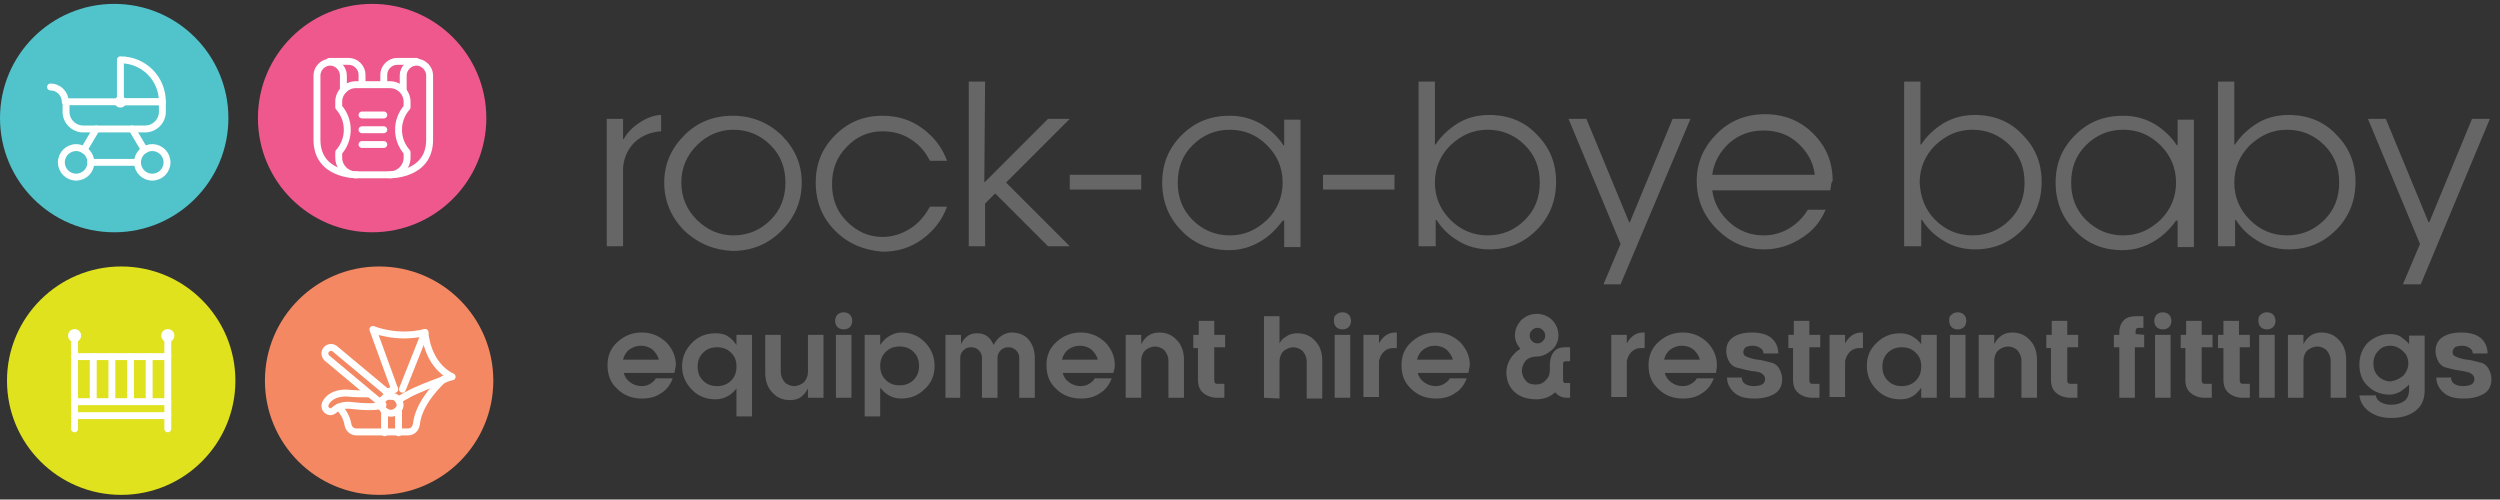 <svg xmlns="http://www.w3.org/2000/svg" xmlns:xlink="http://www.w3.org/1999/xlink" id="Layer_1" x="0px" y="0px" viewBox="0 0 321.8 64.3" style="enable-background:new 0 0 321.8 64.3;" xml:space="preserve"><rect x="0" y="0" width="321.8" height="64.3" fill="#333333" stroke="none"/><style type="text/css">	.st0{fill-rule:evenodd;clip-rule:evenodd;fill:#DFE21C;}	.st1{fill:none;stroke:#FFFFFF;stroke-width:0.89;stroke-linecap:round;stroke-linejoin:round;stroke-miterlimit:10;}	.st2{fill-rule:evenodd;clip-rule:evenodd;fill:#F48862;}	.st3{fill-rule:evenodd;clip-rule:evenodd;fill:#EF588D;}	.st4{fill-rule:evenodd;clip-rule:evenodd;fill:#50C3CB;}	.st5{fill:#666667;}</style><g>	<g>		<g>			<circle class="st0" cx="15.6" cy="49" r="14.7"></circle>			<g>				<line class="st1" x1="9.6" y1="43.5" x2="9.6" y2="55.2"></line>				<line class="st1" x1="12" y1="45.9" x2="12" y2="51.7"></line>				<line class="st1" x1="14.4" y1="45.9" x2="14.4" y2="51.7"></line>				<line class="st1" x1="16.8" y1="45.9" x2="16.8" y2="51.7"></line>				<line class="st1" x1="19.2" y1="45.9" x2="19.2" y2="51.7"></line>				<line class="st1" x1="21.6" y1="43.5" x2="21.6" y2="55.2"></line>				<line class="st1" x1="9.6" y1="51.7" x2="21.6" y2="51.7"></line>				<line class="st1" x1="9.6" y1="45.9" x2="21.6" y2="45.9"></line>				<line class="st1" x1="9.6" y1="53.5" x2="21.6" y2="53.5"></line>				<circle class="st1" cx="9.6" cy="43.2" r="0.4"></circle>				<circle class="st1" cx="21.6" cy="43.2" r="0.4"></circle>			</g>		</g>		<g>			<circle class="st2" cx="48.8" cy="49" r="14.7"></circle>			<g>				<path class="st1" d="M47.5,50.7L47.5,50.7c-0.8,0-1.7,0-2.8-0.1c0,0-2-0.2-2.8,1.3c-0.1,0.2-0.1,0.5,0,0.7s0.4,0.4,0.6,0.4     s0.4-0.1,0.5-0.2s0.3-0.2,0.4-0.3c0.9-0.5,1.9-0.3,1.9-0.3c1.6,0.2,2.9,0.2,3.8,0l0,0c0,0,0,0,0.1,0l0,0"></path>				<path class="st1" d="M51.5,51.4C51.5,51.4,51.5,51.4,51.5,51.4L51.5,51.4"></path>				<path class="st1" d="M50.8,50.1L50.8,50.1c0,0-0.4,0.2-1.1,0.4"></path>				<path class="st1" d="M51.8,50.1l2.9-7.3l0,0C51,43.7,48,42.4,48,42.4l2.8,7.7"></path>				<path class="st1" d="M51.3,51.5L51.3,51.5c0.3-0.2,0.6-0.4,1-0.6c1.4-0.8,3.4-1.5,4.7-2l0,0c0.7-0.3,1.2-0.4,1.2-0.4     c-3.3-1.6-3.5-5.7-3.5-5.7"></path>				<path class="st1" d="M43.6,52.4c0.8,0.8,1.1,1.7,1.2,2.3c0.1,0.5,0.5,0.9,1.1,0.9h3.7h1.7h1.2c0.6,0,1-0.4,1.1-1     c0.3-3,3.4-5.7,3.5-5.8l0,0"></path>				<polyline class="st1" points="49.5,55.7 49.5,52.9 49.5,52.9     "></polyline>				<polyline class="st1" points="51.3,55.7 51.3,52.9 51.3,52.9     "></polyline>				<path class="st1" d="M51.3,51.5c0.1,0.2,0.2,0.4,0.2,0.6c0,0.3-0.1,0.5-0.3,0.7c-0.2,0.2-0.5,0.4-0.9,0.4     c-0.3,0-0.7-0.2-0.9-0.4c-0.2-0.2-0.3-0.5-0.3-0.7l0,0c0,0,0,0,0-0.1c0-0.6,0.5-1,1.1-1c0,0,0,0,0.1,0     C50.8,51,51.1,51.2,51.3,51.5L51.3,51.5z"></path>				<path class="st1" d="M49.3,52.1L49.3,52.1L49.3,52.1l-1.7-1.4l-5.5-4.6c-0.3-0.3-0.4-0.7-0.1-1.1l0,0c0.3-0.3,0.7-0.4,1.1-0.1     l6.6,5.5l0.7,0.6l0,0"></path>				<line class="st1" x1="52.3" y1="50.9" x2="52.3" y2="50.9"></line>			</g>		</g>		<g>			<circle class="st3" cx="47.9" cy="15.2" r="14.7"></circle>			<g>				<g>					<g>						<path class="st1" d="M45.9,22.5c0,0-5.1,0.1-5.1-4.5V9.7c0-0.9,0.8-1.7,1.7-1.7s1.7,0.8,1.7,1.7v1.9"></path>						<path class="st1" d="M46.6,10.8V9.6c0-0.9-0.8-1.7-1.7-1.7h-2.5"></path>					</g>					<g>						<path class="st1" d="M50.2,22.5c0,0,5.1,0.1,5.1-4.5V9.7c0-0.9-0.8-1.7-1.7-1.7c-0.9,0-1.7,0.8-1.7,1.7v1.9"></path>						<path class="st1" d="M49.4,10.8V9.6c0-0.9,0.8-1.7,1.7-1.7h2.5"></path>					</g>				</g>				<path class="st1" d="M51.3,16.7c0-1.1,0.4-2.1,1.1-2.9v-0.7c0-1.2-1-2.2-2.2-2.2h-4.4c-1.2,0-2.2,1-2.2,2.2v0.7     c0.7,0.8,1.1,1.8,1.1,2.9s-0.4,2.1-1.1,2.9v0.7c0,1.2,1,2.2,2.2,2.2h4.4c1.2,0,2.2-1,2.2-2.2v-0.7     C51.7,18.8,51.3,17.8,51.3,16.7z"></path>				<g>					<line class="st1" x1="46.6" y1="14.8" x2="49.4" y2="14.8"></line>					<line class="st1" x1="46.6" y1="16.7" x2="49.4" y2="16.7"></line>					<line class="st1" x1="46.6" y1="18.6" x2="49.4" y2="18.6"></line>				</g>			</g>		</g>		<g>			<circle class="st4" cx="14.7" cy="15.2" r="14.7"></circle>			<g>				<line class="st1" x1="10.8" y1="19.3" x2="12.4" y2="16.6"></line>				<line class="st1" x1="18.6" y1="19.3" x2="17" y2="16.6"></line>				<g>					<ellipse class="st1" cx="9.8" cy="20.9" rx="1.9" ry="1.9"></ellipse>					<ellipse class="st1" cx="19.6" cy="20.9" rx="1.9" ry="1.9"></ellipse>				</g>				<path class="st1" d="M15.8,13.1c0,0.2-0.1,0.3-0.3,0.3s-0.3-0.1-0.3-0.3s0.1-0.3,0.3-0.3S15.8,13,15.8,13.1z"></path>				<path class="st1" d="M15.5,13.1h5.4c0-3-2.4-5.4-5.4-5.4V13.1z"></path>				<path class="st1" d="M8.5,13.1v1.3c0,1.2,1,2.2,2.2,2.2h8c1.2,0,2.2-1,2.2-2.2v-1.3H8.5z"></path>				<path class="st1" d="M6.5,11.2c1.1,0,1.9,0.9,1.9,1.9"></path>				<line class="st1" x1="11.7" y1="20.9" x2="17.7" y2="20.9"></line>			</g>		</g>	</g>	<g>		<g>			<path class="st5" d="M85.1,16.9c-1.3,0.1-2.4,0.5-3.4,1.4c-0.9,0.9-1.4,2-1.5,3.3v10.1h-2.1V15.3h2.1v2.6h0.1    c0.4-0.8,1.1-1.5,2-2.1c0.9-0.6,1.9-1,2.8-1V16.9z"></path>			<path class="st5" d="M88.1,29.7c-1.7-1.7-2.6-3.8-2.6-6.2s0.9-4.4,2.6-6.1s3.8-2.5,6.2-2.5s4.5,0.8,6.3,2.5    c1.7,1.7,2.6,3.7,2.6,6.1s-0.9,4.5-2.6,6.2c-1.7,1.7-3.8,2.6-6.3,2.6C92,32.2,89.9,31.4,88.1,29.7z M99.2,28.3    c1.3-1.3,1.9-2.9,1.9-4.8c0-1.9-0.6-3.5-1.9-4.8s-2.9-2-4.8-2c-1.8,0-3.4,0.7-4.7,2s-2,2.9-2,4.8c0,1.9,0.7,3.5,2,4.8    s2.9,2,4.7,2C96.3,30.3,97.9,29.6,99.2,28.3z"></path>			<path class="st5" d="M107.5,29.7c-1.7-1.7-2.5-3.8-2.5-6.2s0.8-4.4,2.5-6.1s3.7-2.5,6.1-2.5c1.9,0,3.6,0.5,5.1,1.6    s2.6,2.5,3.2,4.2h-2.2c-0.6-1.2-1.4-2.1-2.5-2.8c-1.1-0.7-2.3-1-3.6-1c-1.8,0-3.4,0.7-4.6,2c-1.3,1.3-1.9,2.9-1.9,4.8    c0,1.9,0.6,3.5,1.9,4.8c1.3,1.3,2.8,2,4.6,2c1.3,0,2.5-0.4,3.6-1.1c1.1-0.7,1.9-1.7,2.5-2.8h2.2c-0.6,1.7-1.7,3.1-3.2,4.2    c-1.5,1.1-3.2,1.6-5.1,1.6C111.2,32.2,109.2,31.4,107.5,29.7z"></path>			<path class="st5" d="M126.7,23.5l8.2-8.2h2.8l-8.2,8.2l8.2,8.2h-2.8l-6.8-6.8l-1.3,1.3v5.5h-2.1V10.5h2.1L126.7,23.5L126.7,23.5z    "></path>			<path class="st5" d="M137.7,22.5h9.2v1.9h-9.2V22.5z"></path>			<path class="st5" d="M165.1,28.4L165.1,28.4c-0.8,1.1-1.7,2-2.9,2.7s-2.5,1.1-4,1.1c-2.4,0-4.5-0.8-6.1-2.5    c-1.7-1.7-2.5-3.8-2.5-6.2s0.8-4.4,2.5-6.1s3.7-2.5,6.2-2.5c1.6,0,2.9,0.4,4.1,1.1c1.1,0.7,2.1,1.6,2.8,2.7h0.1v-3.3h2.1v16.4    h-2.1v-3.4H165.1z M163.1,18.7c-1.3-1.3-2.9-2-4.8-2c-1.9,0-3.5,0.7-4.8,2c-1.3,1.3-1.9,2.9-1.9,4.8s0.6,3.5,1.9,4.8    c1.3,1.3,2.9,2,4.8,2c1.9,0,3.4-0.7,4.8-2c1.3-1.3,2-2.9,2-4.8C165.1,21.6,164.4,20,163.1,18.7z"></path>			<path class="st5" d="M170.3,22.5h9.2v1.9h-9.2V22.5z"></path>			<path class="st5" d="M184.7,31.7h-2.1V10.5h2.1v8.1h0.1c0.7-1.1,1.7-2,2.8-2.7c1.1-0.7,2.5-1.1,4.1-1.1c2.4,0,4.5,0.8,6.1,2.5    c1.7,1.7,2.5,3.7,2.5,6.1s-0.8,4.5-2.5,6.2s-3.7,2.5-6.1,2.5c-1.5,0-2.9-0.4-4-1.1c-1.2-0.7-2.1-1.6-2.8-2.7h-0.1v3.4H184.7z     M186.7,28.3c1.3,1.3,2.9,2,4.8,2c1.9,0,3.5-0.7,4.8-2s1.9-2.9,1.9-4.8c0-1.9-0.6-3.5-1.9-4.8s-2.9-2-4.8-2c-1.9,0-3.4,0.7-4.8,2    c-1.3,1.3-2,2.9-2,4.8S185.4,27,186.7,28.3z"></path>			<path class="st5" d="M206.4,36.6l2.2-5.2l-6.7-16.1h2.3l5.5,13.3h0.1l5.5-13.3h2.3l-9,21.3H206.4z"></path>			<path class="st5" d="M235.6,24.5h-15.2c0.2,1.6,1,3,2.2,4.1s2.7,1.7,4.4,1.7c1.2,0,2.3-0.3,3.3-0.9c1-0.6,1.8-1.4,2.4-2.4h2.3    c-0.7,1.6-1.7,2.8-3.2,3.7c-1.4,0.9-3,1.4-4.7,1.4c-2.4,0-4.4-0.9-6.1-2.6c-1.7-1.7-2.6-3.8-2.6-6.2s0.9-4.4,2.6-6.1    c1.7-1.7,3.8-2.5,6.2-2.5s4.5,0.8,6.2,2.5s2.5,3.7,2.5,6.1C235.7,23.5,235.7,23.8,235.6,24.5z M233.6,22.5c-0.2-1.7-1-3-2.2-4.1    c-1.2-1.1-2.7-1.6-4.4-1.6s-3.1,0.5-4.4,1.6c-1.2,1.1-2,2.5-2.2,4.1H233.6z"></path>			<path class="st5" d="M247.2,31.7h-2.1V10.5h2.1v8.1h0.1c0.7-1.1,1.7-2,2.8-2.7c1.2-0.7,2.5-1.1,4.1-1.1c2.4,0,4.5,0.8,6.1,2.5    c1.7,1.7,2.5,3.7,2.5,6.1s-0.8,4.5-2.5,6.2s-3.7,2.5-6.1,2.5c-1.5,0-2.9-0.4-4-1.1c-1.2-0.7-2.1-1.6-2.8-2.7h-0.1v3.4H247.2z     M249.1,28.3c1.3,1.3,2.9,2,4.8,2s3.5-0.7,4.8-2s1.9-2.9,1.9-4.8c0-1.9-0.6-3.5-1.9-4.8s-2.9-2-4.8-2s-3.4,0.7-4.8,2    c-1.3,1.3-2,2.9-2,4.8C247.2,25.4,247.8,27,249.1,28.3z"></path>			<path class="st5" d="M280.1,28.4L280.1,28.4c-0.8,1.1-1.7,2-2.9,2.7c-1.2,0.7-2.5,1.1-4,1.1c-2.4,0-4.5-0.8-6.1-2.5    c-1.7-1.7-2.5-3.8-2.5-6.2s0.8-4.4,2.5-6.1s3.7-2.5,6.2-2.5c1.6,0,2.9,0.4,4.1,1.1c1.1,0.7,2.1,1.6,2.8,2.7h0.1v-3.3h2.1v16.4    h-2.1v-3.4H280.1z M278.1,18.7c-1.3-1.3-2.9-2-4.8-2s-3.5,0.7-4.8,2c-1.3,1.3-1.9,2.9-1.9,4.8s0.6,3.5,1.9,4.8s2.9,2,4.8,2    s3.4-0.7,4.8-2c1.3-1.3,2-2.9,2-4.8C280.1,21.6,279.4,20,278.1,18.7z"></path>			<path class="st5" d="M287.6,31.7h-2.1V10.5h2.1v8.1h0.1c0.7-1.1,1.7-2,2.8-2.7c1.1-0.7,2.5-1.1,4.1-1.1c2.4,0,4.5,0.8,6.1,2.5    c1.7,1.7,2.5,3.7,2.5,6.1s-0.8,4.5-2.5,6.2s-3.7,2.5-6.1,2.5c-1.5,0-2.9-0.4-4-1.1c-1.2-0.7-2.1-1.6-2.8-2.7h-0.1v3.4H287.6z     M289.6,28.3c1.3,1.3,2.9,2,4.8,2s3.5-0.7,4.8-2s1.9-2.9,1.9-4.8c0-1.9-0.6-3.5-1.9-4.8s-2.9-2-4.8-2s-3.4,0.7-4.8,2    c-1.3,1.3-2,2.9-2,4.8S288.3,27,289.6,28.3z"></path>			<path class="st5" d="M309.3,36.6l2.2-5.2l-6.7-16.1h2.3l5.5,13.3h0.1l5.5-13.3h2.3l-8.9,21.3H309.3z"></path>		</g>		<g>			<path class="st5" d="M86.8,48h-6.5c0.1,0.5,0.4,0.9,0.8,1.2c0.4,0.3,0.9,0.5,1.5,0.5c0.4,0,0.8-0.1,1.1-0.3    c0.3-0.2,0.6-0.4,0.7-0.7h2.2c-0.3,0.8-0.8,1.5-1.5,1.9c-0.7,0.5-1.5,0.7-2.5,0.7c-1.2,0-2.3-0.4-3.1-1.2    c-0.9-0.8-1.3-1.8-1.3-3.1c0-1.2,0.4-2.2,1.3-3c0.9-0.8,1.9-1.2,3.1-1.2s2.2,0.4,3.1,1.2c0.8,0.8,1.3,1.8,1.3,3    C86.9,47.4,86.9,47.7,86.8,48z M84.8,46.3c-0.1-0.5-0.4-0.9-0.8-1.3c-0.4-0.3-0.9-0.5-1.5-0.5c-0.6,0-1.1,0.2-1.5,0.5    c-0.4,0.3-0.7,0.8-0.8,1.3H84.8z"></path>			<path class="st5" d="M94.8,43.1h2v10.5h-2V50l0,0c-0.7,0.9-1.6,1.4-2.7,1.4c-1.2,0-2.2-0.4-3-1.2s-1.3-1.8-1.3-3s0.4-2.2,1.3-3.1    c0.8-0.8,1.8-1.2,3-1.2c0.6,0,1.2,0.1,1.6,0.4c0.5,0.3,0.8,0.7,1.1,1.1l0,0V43.1z M94.1,45.4c-0.5-0.5-1.1-0.7-1.8-0.7    s-1.3,0.2-1.8,0.7s-0.7,1.1-0.7,1.8s0.2,1.3,0.7,1.8s1.1,0.7,1.8,0.7c0.7,0,1.3-0.2,1.8-0.7s0.7-1.1,0.7-1.8    C94.8,46.4,94.6,45.9,94.1,45.4z"></path>			<path class="st5" d="M106,43.1v8.1h-2V50l0,0c-0.2,0.4-0.5,0.8-0.9,1.1s-0.9,0.4-1.4,0.4c-0.9,0-1.7-0.3-2.3-1    c-0.6-0.6-0.9-1.5-0.9-2.5v-4.9h2v4.8c0,0.5,0.2,0.9,0.5,1.3c0.3,0.3,0.8,0.5,1.2,0.5c0.5,0,0.9-0.2,1.3-0.5    c0.3-0.4,0.5-0.8,0.5-1.3v-4.8C104,43.1,106,43.1,106,43.1z"></path>			<path class="st5" d="M107.8,40.5c0.2-0.2,0.5-0.3,0.8-0.3s0.6,0.1,0.8,0.3s0.3,0.5,0.3,0.8s-0.1,0.6-0.3,0.8s-0.5,0.3-0.8,0.3    s-0.6-0.1-0.8-0.3s-0.3-0.5-0.3-0.8S107.6,40.7,107.8,40.5z M109.6,43.1v8.1h-2v-8.1H109.6z"></path>			<path class="st5" d="M113.3,44.4L113.3,44.4c0.3-0.4,0.6-0.8,1.1-1.1s1-0.5,1.6-0.5c1.2,0,2.2,0.4,3,1.2s1.3,1.8,1.3,3.1    c0,1.2-0.4,2.2-1.3,3c-0.8,0.8-1.8,1.2-3,1.2c-1.1,0-2-0.5-2.7-1.4l0,0v3.7h-2V43.1h2L113.3,44.4L113.3,44.4z M114,48.9    c0.5,0.5,1.1,0.7,1.8,0.7s1.3-0.2,1.8-0.7s0.7-1.1,0.7-1.8s-0.2-1.3-0.7-1.8s-1.1-0.7-1.8-0.7s-1.3,0.2-1.8,0.7s-0.7,1.1-0.7,1.8    S113.5,48.4,114,48.9z"></path>			<path class="st5" d="M121.7,51.2v-8.1h2v1.2l0,0c0.5-1,1.2-1.4,2-1.4c0.6,0,1,0.1,1.4,0.4c0.4,0.3,0.6,0.7,0.8,1.1    c0.2-0.4,0.5-0.8,0.9-1.1s0.9-0.5,1.4-0.5c0.9,0,1.7,0.3,2.2,0.9c0.5,0.6,0.8,1.4,0.8,2.4v5.1h-2v-5.1c0-0.4-0.1-0.7-0.4-1    c-0.3-0.3-0.6-0.4-1-0.4s-0.7,0.1-1,0.4c-0.3,0.3-0.4,0.6-0.4,1v5.1h-2v-5.1c0-0.4-0.1-0.7-0.4-1c-0.3-0.3-0.6-0.4-1-0.4    s-0.7,0.1-1,0.4c-0.3,0.3-0.4,0.6-0.4,1v5.1C123.6,51.2,121.7,51.2,121.7,51.2z"></path>			<path class="st5" d="M143.3,48h-6.5c0.1,0.5,0.4,0.9,0.8,1.2c0.4,0.3,0.9,0.5,1.5,0.5c0.4,0,0.8-0.1,1.1-0.3s0.6-0.4,0.7-0.7h2.2    c-0.3,0.8-0.8,1.5-1.5,1.9c-0.7,0.5-1.5,0.7-2.5,0.7c-1.2,0-2.3-0.4-3.1-1.2c-0.9-0.8-1.3-1.8-1.3-3.1c0-1.2,0.4-2.2,1.3-3    c0.9-0.8,1.9-1.2,3.1-1.2c1.2,0,2.2,0.4,3.1,1.2c0.8,0.8,1.3,1.8,1.3,3C143.5,47.4,143.4,47.7,143.3,48z M141.3,46.3    c-0.1-0.5-0.4-0.9-0.8-1.3c-0.4-0.3-0.9-0.5-1.5-0.5s-1.1,0.2-1.5,0.5s-0.7,0.8-0.8,1.3H141.3z"></path>			<path class="st5" d="M144.9,51.2v-8.1h2v1.2l0,0c0.5-1,1.3-1.5,2.3-1.5c0.9,0,1.7,0.3,2.3,1c0.6,0.6,0.9,1.5,0.9,2.5v4.9h-2v-4.8    c0-0.5-0.2-0.9-0.5-1.3c-0.3-0.3-0.8-0.5-1.2-0.5c-0.5,0-0.9,0.2-1.3,0.5c-0.3,0.3-0.5,0.8-0.5,1.3v4.8    C146.9,51.2,144.9,51.2,144.9,51.2z"></path>			<path class="st5" d="M153.6,44.7v-1.6h0.7v-1.8h2v1.8h1.4v1.6h-1.4v4.2c0,0.1,0,0.3,0.1,0.4c0.1,0.1,0.2,0.1,0.3,0.1h0.9v1.8    h-0.9c-0.7,0-1.3-0.2-1.8-0.6c-0.5-0.4-0.7-1-0.7-1.7v-4.1h-0.6V44.7z"></path>			<path class="st5" d="M162.7,51.2V40.7h2v3.5l0,0c0.2-0.4,0.5-0.7,0.9-0.9c0.4-0.3,0.9-0.4,1.4-0.4c0.9,0,1.7,0.3,2.3,1    c0.6,0.6,0.9,1.5,0.9,2.5v4.9h-2v-4.8c0-0.5-0.2-0.9-0.5-1.3c-0.3-0.3-0.8-0.5-1.2-0.5c-0.5,0-0.9,0.2-1.3,0.5    c-0.3,0.3-0.5,0.8-0.5,1.3v4.8L162.7,51.2L162.7,51.2z"></path>			<path class="st5" d="M172,40.5c0.2-0.2,0.5-0.3,0.8-0.3s0.6,0.1,0.8,0.3s0.3,0.5,0.3,0.8s-0.1,0.6-0.3,0.8s-0.5,0.3-0.8,0.3    s-0.6-0.1-0.8-0.3s-0.3-0.5-0.3-0.8S171.7,40.7,172,40.5z M173.8,43.1v8.1h-2v-8.1H173.8z"></path>			<path class="st5" d="M175.5,43.1h2v1.1l0,0c0.5-0.9,1.2-1.4,2.1-1.4h0.2v2h-0.5c-0.5,0-0.9,0.2-1.2,0.5s-0.5,0.7-0.6,1.2v4.6h-2    V43.1z"></path>			<path class="st5" d="M189,48h-6.5c0.1,0.5,0.4,0.9,0.8,1.2c0.4,0.3,0.9,0.5,1.5,0.5c0.4,0,0.8-0.1,1.1-0.3s0.6-0.4,0.7-0.7h2.2    c-0.3,0.8-0.8,1.5-1.5,1.9c-0.7,0.5-1.5,0.7-2.5,0.7c-1.2,0-2.3-0.4-3.1-1.2c-0.9-0.8-1.3-1.8-1.3-3.1c0-1.2,0.4-2.2,1.3-3    c0.9-0.8,1.9-1.2,3.1-1.2c1.2,0,2.2,0.4,3.1,1.2c0.8,0.8,1.3,1.8,1.3,3C189.1,47.4,189.1,47.7,189,48z M187,46.3    c-0.1-0.5-0.4-0.9-0.8-1.3c-0.4-0.3-0.9-0.5-1.5-0.5s-1.1,0.2-1.5,0.5s-0.7,0.8-0.8,1.3H187z"></path>			<path class="st5" d="M202.3,51.2h-0.6c-0.6,0-1.1-0.2-1.5-0.7c-0.7,0.6-1.5,0.9-2.4,0.9c-1.2,0-2.1-0.3-2.8-0.9    c-0.7-0.6-1.1-1.5-1.1-2.6c0-0.6,0.2-1.2,0.5-1.7s0.8-1,1.3-1.3c-0.5-0.6-0.7-1.2-0.7-1.7c0-0.8,0.3-1.4,0.8-2    c0.6-0.5,1.2-0.8,2-0.8s1.5,0.3,2,0.8s0.8,1.2,0.8,2c0,0.7-0.3,1.4-0.9,1.9c-0.6,0.5-1.2,0.8-2,0.8c-0.5,0-1,0.2-1.3,0.5    c-0.3,0.4-0.5,0.8-0.5,1.3s0.2,1,0.5,1.3c0.3,0.4,0.8,0.5,1.3,0.5s1-0.2,1.3-0.6c0.4-0.4,0.5-0.8,0.5-1.4v-0.6    c0-0.7,0.2-1.2,0.5-1.6c0.3-0.4,0.8-0.6,1.5-0.6h0.6v1.8h-0.6c-0.1,0-0.1,0-0.2,0.1c-0.1,0-0.1,0.1-0.1,0.2V49    c0,0.1,0,0.1,0.1,0.2c0,0.1,0.1,0.1,0.2,0.1h0.6v1.9H202.3z M197.2,43.9c0.2,0.2,0.4,0.3,0.7,0.3s0.5-0.1,0.7-0.3    s0.3-0.4,0.3-0.7s-0.1-0.5-0.3-0.7s-0.4-0.3-0.7-0.3s-0.5,0.1-0.7,0.3s-0.3,0.4-0.3,0.7C196.9,43.5,197,43.7,197.2,43.9z"></path>			<path class="st5" d="M207.4,43.1h2v1.1l0,0c0.5-0.9,1.2-1.4,2.1-1.4h0.2v2h-0.5c-0.5,0-0.9,0.2-1.2,0.5s-0.5,0.7-0.6,1.2v4.6h-2    V43.1z"></path>			<path class="st5" d="M220.9,48h-6.6c0.1,0.5,0.4,0.9,0.8,1.2c0.4,0.3,0.9,0.5,1.5,0.5c0.4,0,0.8-0.1,1.1-0.3s0.6-0.4,0.7-0.7h2.2    c-0.3,0.8-0.8,1.5-1.5,1.9c-0.7,0.5-1.5,0.7-2.5,0.7c-1.2,0-2.3-0.4-3.1-1.2c-0.9-0.8-1.3-1.8-1.3-3.1c0-1.2,0.4-2.2,1.3-3    c0.9-0.8,1.9-1.2,3.1-1.2c1.2,0,2.2,0.4,3.1,1.2c0.8,0.8,1.3,1.8,1.3,3C221,47.4,220.9,47.7,220.9,48z M218.8,46.3    c-0.1-0.5-0.4-0.9-0.8-1.3c-0.4-0.3-0.9-0.5-1.5-0.5s-1.1,0.2-1.5,0.5s-0.7,0.8-0.8,1.3H218.8z"></path>			<path class="st5" d="M227,45.6c0-0.4-0.1-0.6-0.4-0.8c-0.3-0.2-0.6-0.3-1-0.3s-0.7,0.1-0.9,0.2c-0.2,0.2-0.3,0.4-0.3,0.6    c0,0.3,0.1,0.5,0.4,0.6c0.2,0.1,0.5,0.2,0.9,0.3s0.8,0.1,1.2,0.2c0.4,0.1,0.8,0.2,1.2,0.3s0.7,0.4,0.9,0.7    c0.2,0.4,0.4,0.8,0.4,1.4c0,0.8-0.3,1.5-1,1.9s-1.5,0.6-2.6,0.6s-1.9-0.2-2.5-0.7s-1-1.2-1-2h1.9c0,0.3,0.1,0.6,0.4,0.8    c0.3,0.2,0.7,0.3,1.1,0.3c0.5,0,0.9-0.1,1.1-0.2c0.3-0.2,0.4-0.4,0.4-0.7s-0.1-0.5-0.4-0.7c-0.2-0.2-0.5-0.2-0.9-0.3    c-0.4,0-0.7-0.1-1.2-0.2c-0.4-0.1-0.8-0.2-1.2-0.3s-0.7-0.4-0.9-0.7c-0.2-0.4-0.4-0.8-0.4-1.4c0-0.8,0.3-1.4,0.9-1.8    c0.6-0.4,1.4-0.6,2.4-0.6s1.9,0.2,2.5,0.7s0.9,1.2,0.9,2H227V45.6z"></path>			<path class="st5" d="M230.2,44.7v-1.6h0.7v-1.8h2v1.8h1.4v1.6h-1.4v4.2c0,0.1,0,0.3,0.1,0.4c0.1,0.1,0.2,0.1,0.3,0.1h0.9v1.8    h-0.9c-0.7,0-1.3-0.2-1.8-0.6c-0.5-0.4-0.7-1-0.7-1.7v-4.1h-0.6V44.7z"></path>			<path class="st5" d="M235.5,43.1h2v1.1l0,0c0.5-0.9,1.2-1.4,2.1-1.4h0.2v2h-0.5c-0.5,0-0.9,0.2-1.2,0.5c-0.3,0.3-0.5,0.7-0.6,1.2    v4.6h-2V43.1z"></path>			<path class="st5" d="M247.3,49.9L247.3,49.9c-0.3,0.4-0.6,0.8-1.1,1.1s-1,0.4-1.6,0.4c-1.2,0-2.2-0.4-3-1.2s-1.3-1.8-1.3-3.1    c0-1.2,0.4-2.2,1.3-3c0.8-0.8,1.8-1.2,3-1.2c1.1,0,2,0.5,2.7,1.4l0,0v-1.2h2v8.1h-2V49.9z M246.6,45.4c-0.5-0.5-1.1-0.7-1.8-0.7    c-0.7,0-1.3,0.2-1.8,0.7s-0.7,1.1-0.7,1.8s0.2,1.3,0.7,1.8s1.1,0.7,1.8,0.7c0.7,0,1.3-0.2,1.8-0.7s0.7-1.1,0.7-1.8    C247.3,46.4,247.1,45.9,246.6,45.4z"></path>			<path class="st5" d="M251.2,40.5c0.2-0.2,0.5-0.3,0.8-0.3s0.6,0.1,0.8,0.3s0.3,0.5,0.3,0.8s-0.1,0.6-0.3,0.8s-0.5,0.3-0.8,0.3    s-0.6-0.1-0.8-0.3c-0.2-0.2-0.3-0.5-0.3-0.8S250.9,40.7,251.2,40.5z M253,43.1v8.1h-2v-8.1H253z"></path>			<path class="st5" d="M254.7,51.2v-8.1h2v1.2l0,0c0.5-1,1.3-1.5,2.3-1.5c0.9,0,1.7,0.3,2.3,1c0.6,0.6,0.9,1.5,0.9,2.5v4.9h-2v-4.8    c0-0.5-0.2-0.9-0.5-1.3c-0.3-0.3-0.8-0.5-1.2-0.5c-0.5,0-0.9,0.2-1.3,0.5c-0.3,0.3-0.5,0.8-0.5,1.3v4.8    C256.7,51.2,254.7,51.2,254.7,51.2z"></path>			<path class="st5" d="M263.4,44.7v-1.6h0.7v-1.8h2v1.8h1.4v1.6h-1.4v4.2c0,0.1,0,0.3,0.1,0.4c0.1,0.1,0.2,0.1,0.3,0.1h0.9v1.8    h-0.9c-0.7,0-1.3-0.2-1.8-0.6c-0.5-0.4-0.7-1-0.7-1.7v-4.1h-0.6V44.7z"></path>			<path class="st5" d="M276,43.1v1.6h-1.2v6.5h-2v-6.5h-0.7v-1.6h0.7v-0.3c0-0.7,0.2-1.2,0.6-1.6c0.4-0.4,1-0.5,1.7-0.5h0.8v1.5    h-0.6c-0.1,0-0.2,0-0.3,0.1c-0.1,0.1-0.1,0.2-0.1,0.3V43L276,43.1L276,43.1z"></path>			<path class="st5" d="M277.6,40.5c0.2-0.2,0.5-0.3,0.8-0.3s0.6,0.1,0.8,0.3s0.3,0.5,0.3,0.8s-0.1,0.6-0.3,0.8s-0.5,0.3-0.8,0.3    s-0.6-0.1-0.8-0.3c-0.2-0.2-0.3-0.5-0.3-0.8S277.4,40.7,277.6,40.5z M279.4,43.1v8.1h-2v-8.1H279.4z"></path>			<path class="st5" d="M280.7,44.7v-1.6h0.7v-1.8h2v1.8h1.4v1.6h-1.4v4.2c0,0.1,0,0.3,0.1,0.4c0.1,0.1,0.2,0.1,0.3,0.1h0.9v1.8    h-0.9c-0.7,0-1.3-0.2-1.8-0.6c-0.5-0.4-0.7-1-0.7-1.7v-4.1h-0.6V44.7z"></path>			<path class="st5" d="M285.5,44.7v-1.6h0.7v-1.8h2v1.8h1.4v1.6h-1.3v4.2c0,0.1,0,0.3,0.1,0.4c0.1,0.1,0.2,0.1,0.3,0.1h0.9v1.8    h-0.9c-0.7,0-1.3-0.2-1.8-0.6c-0.5-0.4-0.7-1-0.7-1.7v-4.1h-0.7V44.7z"></path>			<path class="st5" d="M291,40.5c0.2-0.2,0.5-0.3,0.8-0.3s0.6,0.1,0.8,0.3c0.2,0.2,0.3,0.5,0.3,0.8s-0.1,0.6-0.3,0.8    c-0.2,0.2-0.5,0.3-0.8,0.3s-0.6-0.1-0.8-0.3c-0.2-0.2-0.3-0.5-0.3-0.8S290.7,40.7,291,40.5z M292.8,43.1v8.1h-2v-8.1H292.8z"></path>			<path class="st5" d="M294.5,51.2v-8.1h2v1.2l0,0c0.5-1,1.3-1.5,2.3-1.5c0.9,0,1.7,0.3,2.3,1c0.6,0.6,0.9,1.5,0.9,2.5v4.9h-2v-4.8    c0-0.5-0.2-0.9-0.5-1.3c-0.3-0.3-0.8-0.5-1.2-0.5c-0.5,0-0.9,0.2-1.3,0.5c-0.3,0.3-0.5,0.8-0.5,1.3v4.8    C296.5,51.2,294.5,51.2,294.5,51.2z"></path>			<path class="st5" d="M305,53c-0.7-0.5-1.2-1.2-1.3-2.1h2.1c0.1,0.4,0.3,0.7,0.7,0.9c0.4,0.2,0.8,0.3,1.3,0.3    c0.7,0,1.3-0.2,1.7-0.5c0.4-0.3,0.6-0.8,0.6-1.5v-0.6l0,0c-0.3,0.3-0.7,0.6-1.1,0.9c-0.4,0.2-0.9,0.4-1.4,0.4    c-1.1,0-2.1-0.4-2.8-1.1c-0.8-0.7-1.1-1.7-1.1-2.8s0.4-2.1,1.1-2.8c0.8-0.7,1.7-1.1,2.8-1.1c0.6,0,1.1,0.1,1.5,0.4    c0.4,0.3,0.8,0.6,1,0.9l0,0v-1.1h2v7.1c0,1.1-0.4,2-1.2,2.6c-0.8,0.6-1.8,0.9-3.1,0.9C306.6,53.8,305.7,53.5,305,53z M309.3,48.4    c0.4-0.4,0.7-1,0.7-1.6s-0.2-1.2-0.7-1.6c-0.4-0.4-1-0.7-1.6-0.7s-1.2,0.2-1.6,0.7c-0.4,0.4-0.6,1-0.6,1.6s0.2,1.2,0.6,1.6    c0.4,0.4,1,0.7,1.6,0.7C308.3,49,308.8,48.8,309.3,48.4z"></path>			<path class="st5" d="M318.3,45.6c0-0.4-0.1-0.6-0.4-0.8s-0.6-0.3-1-0.3s-0.7,0.1-0.9,0.2c-0.2,0.2-0.3,0.4-0.3,0.6    c0,0.3,0.1,0.5,0.4,0.6c0.2,0.1,0.5,0.2,0.9,0.3s0.8,0.1,1.2,0.2c0.4,0.1,0.8,0.2,1.2,0.3c0.4,0.1,0.7,0.4,0.9,0.7    c0.2,0.4,0.4,0.8,0.4,1.4c0,0.8-0.3,1.5-1,1.9s-1.5,0.6-2.6,0.6s-1.9-0.2-2.5-0.7s-1-1.2-1-2h1.9c0,0.3,0.1,0.6,0.4,0.8    s0.7,0.3,1.1,0.3c0.5,0,0.9-0.1,1.1-0.2c0.3-0.2,0.4-0.4,0.4-0.7s-0.1-0.5-0.4-0.7s-0.5-0.2-0.9-0.3s-0.7-0.1-1.2-0.2    c-0.4-0.1-0.8-0.2-1.2-0.3c-0.4-0.1-0.7-0.4-0.9-0.7c-0.2-0.4-0.4-0.8-0.4-1.4c0-0.8,0.3-1.4,0.9-1.8c0.6-0.4,1.4-0.6,2.4-0.6    s1.9,0.2,2.5,0.7s0.9,1.2,0.9,2h-1.9V45.6z"></path>		</g>	</g></g></svg>